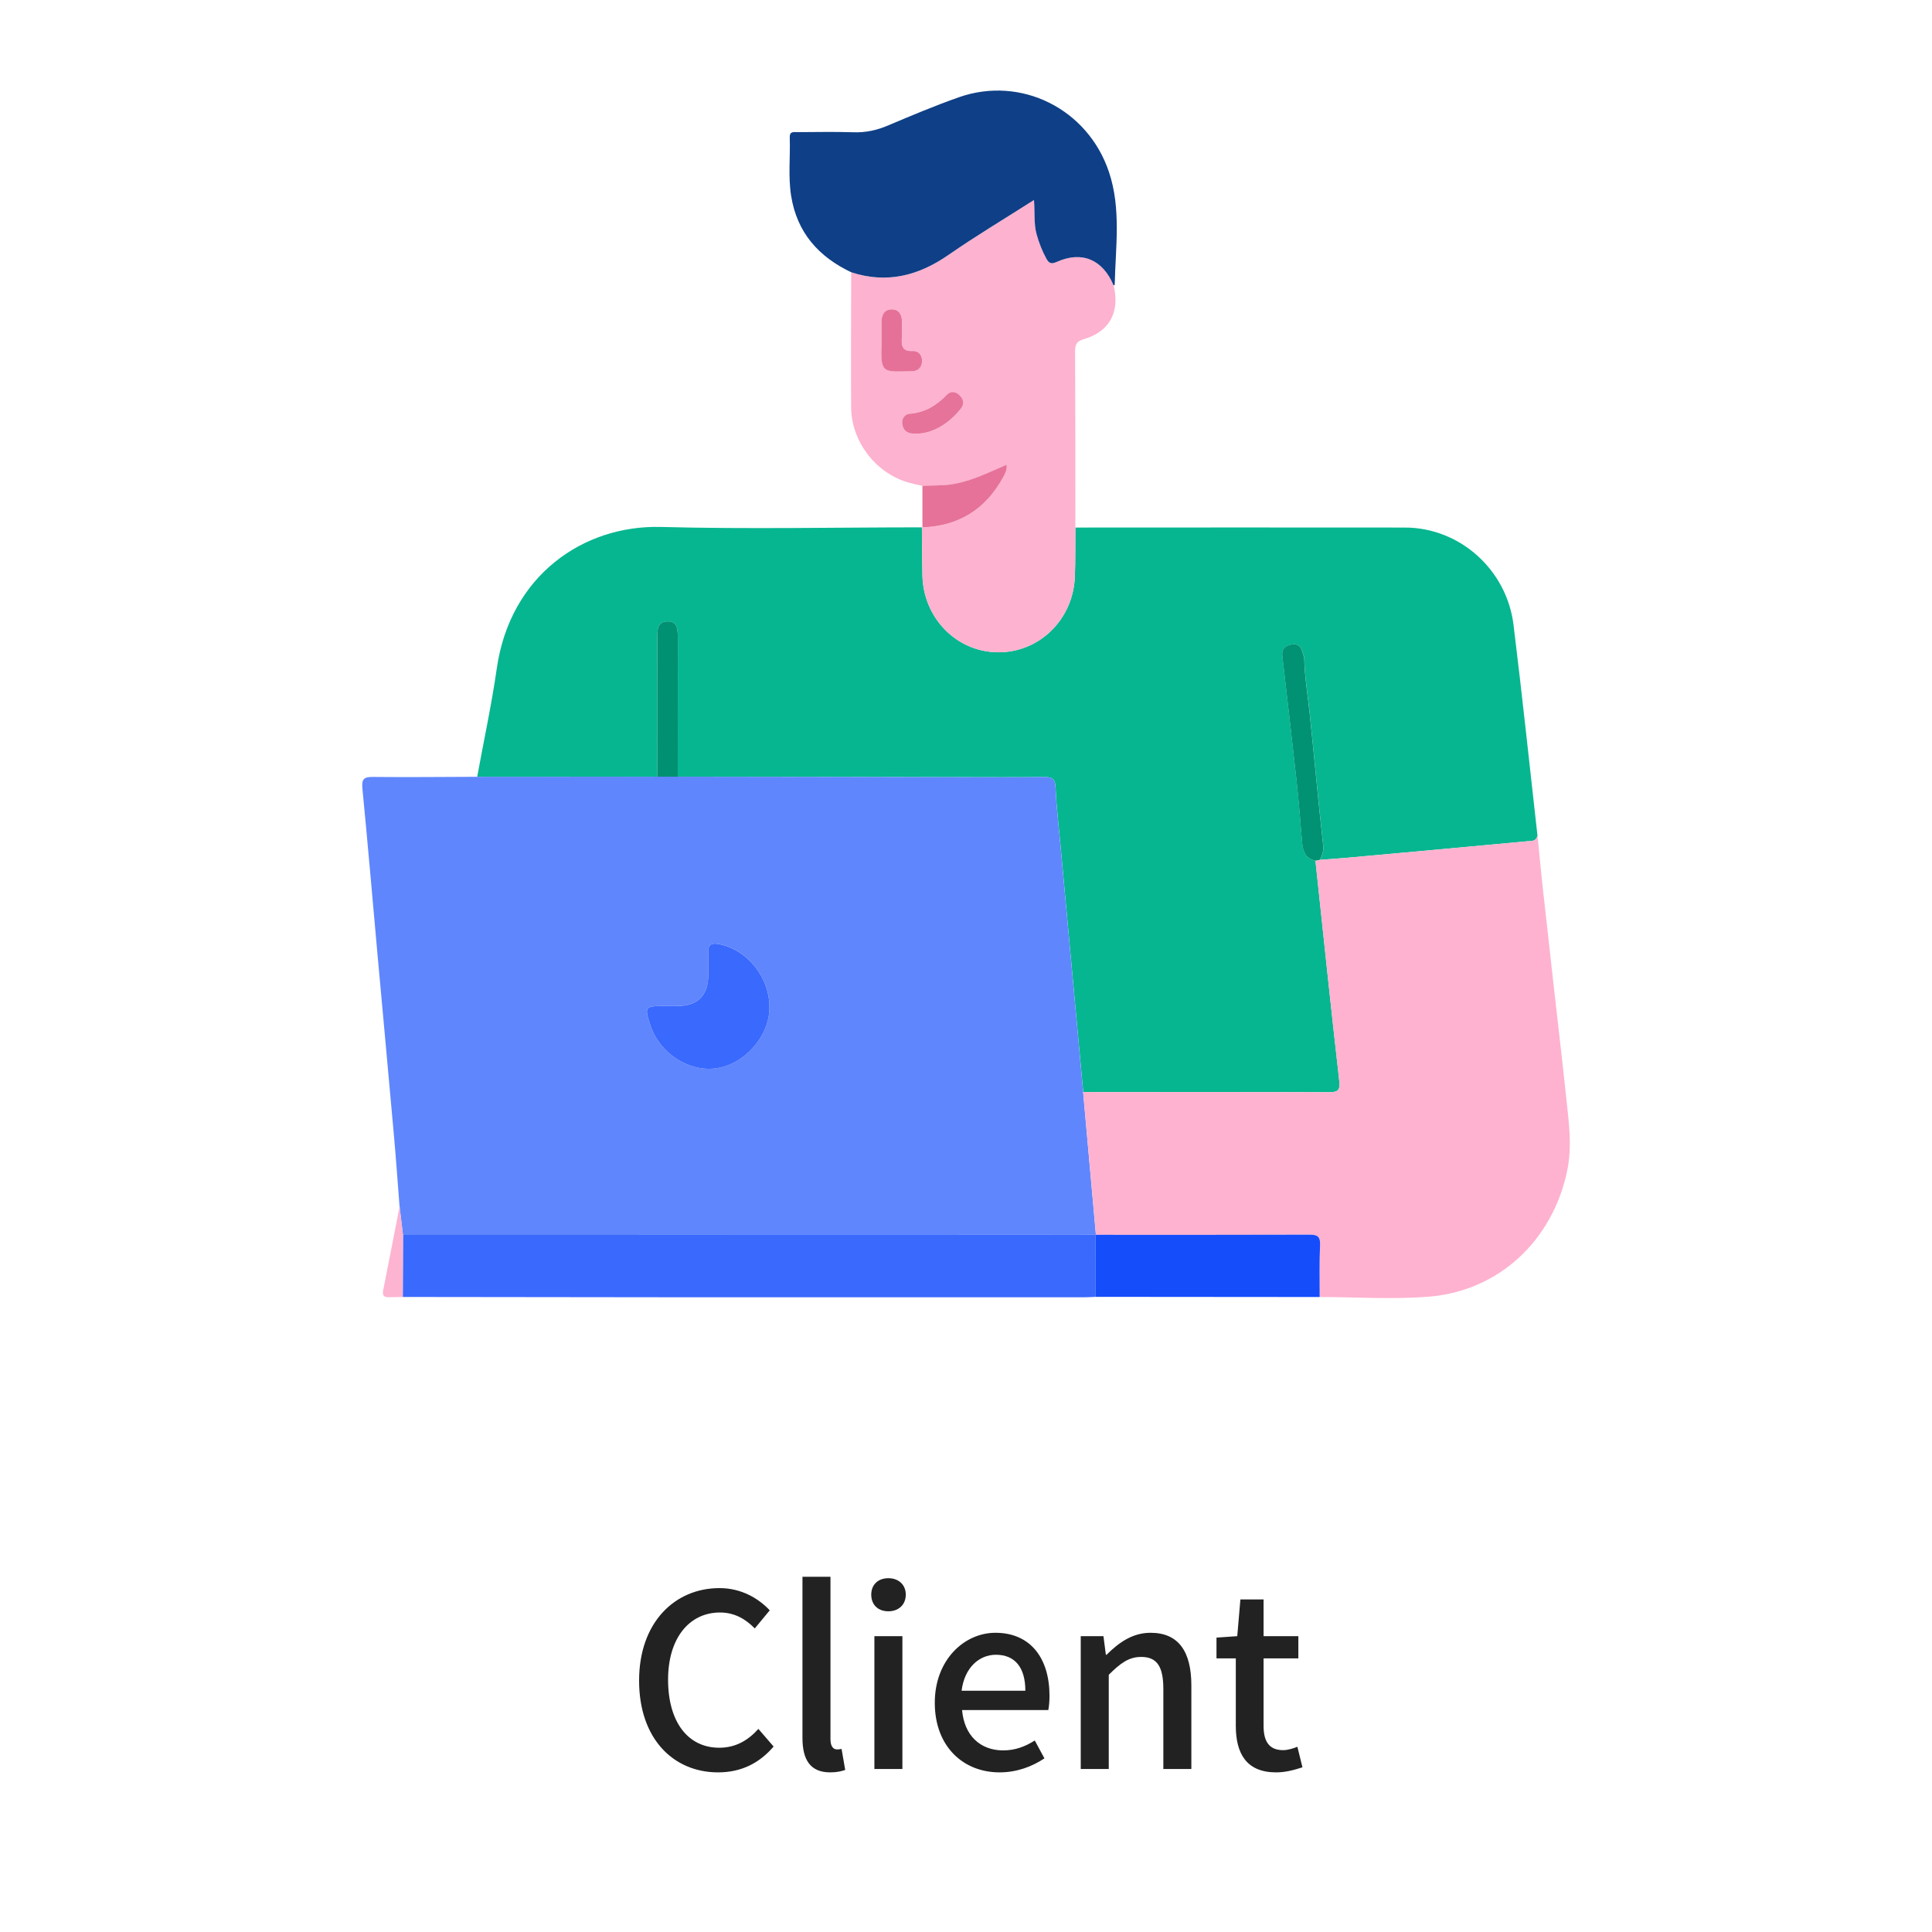 <svg width="160" height="160" viewBox="0 0 160 160" fill="none" xmlns="http://www.w3.org/2000/svg">
<g clip-path="url(#clip0_231_778)">
<path d="M127.321 69.149C126.667 63.349 126.058 57.543 125.344 51.752C124.778 47.157 120.875 43.695 116.354 43.689C107.255 43.674 98.155 43.689 89.058 43.689C89.046 45.05 89.069 46.412 89.015 47.771C88.871 51.317 86.066 54.049 82.639 54.02C79.216 53.991 76.464 51.187 76.391 47.644C76.362 46.32 76.362 44.996 76.348 43.672C69.143 43.674 61.936 43.83 54.736 43.64C48.29 43.47 42.241 47.681 41.142 55.355C40.71 58.364 40.064 61.343 39.517 64.334C44.494 64.334 49.471 64.328 54.446 64.325C54.446 60.496 54.446 56.671 54.437 52.843C54.437 52.209 54.426 51.504 55.233 51.469C56.121 51.432 56.132 52.163 56.132 52.843C56.127 56.671 56.127 60.496 56.127 64.325C63.96 64.337 71.791 64.348 79.625 64.359C81.872 64.362 84.123 64.377 86.37 64.348C87.019 64.339 87.391 64.406 87.422 65.235C87.484 66.803 87.676 68.369 87.82 69.935C88.448 76.769 89.077 83.605 89.709 90.439C96.488 90.439 103.264 90.422 110.043 90.453C110.867 90.456 110.999 90.255 110.903 89.431C110.213 83.387 109.587 77.333 108.941 71.282C108.081 71.107 107.892 70.459 107.83 69.688C107.694 68.018 107.562 66.349 107.381 64.682C107.004 61.213 106.595 57.75 106.197 54.285C106.141 53.801 106.409 53.519 106.806 53.413C107.229 53.297 107.663 53.326 107.824 53.882C107.895 54.121 108.013 54.362 108.019 54.604C108.055 56.069 108.301 57.511 108.453 58.965C108.839 62.612 109.161 66.268 109.575 69.915C109.635 70.439 109.536 70.81 109.305 71.21C110.072 71.153 110.836 71.101 111.603 71.032C116.549 70.586 121.495 70.137 126.438 69.673C126.788 69.642 127.256 69.719 127.33 69.149H127.321Z" fill="#06B690"/>
<path d="M89.703 90.436C89.075 83.603 88.443 76.766 87.814 69.932C87.67 68.366 87.478 66.8 87.416 65.232C87.385 64.406 87.013 64.339 86.365 64.345C84.117 64.374 81.87 64.359 79.619 64.357C71.786 64.345 63.955 64.334 56.121 64.322C55.56 64.322 55.001 64.322 54.44 64.322C49.463 64.322 44.486 64.328 39.512 64.331C36.63 64.339 33.745 64.374 30.863 64.342C30.096 64.334 29.941 64.555 30.014 65.324C30.451 69.78 30.829 74.244 31.232 78.703C31.698 83.841 32.174 88.98 32.631 94.118C32.803 96.043 32.938 97.975 33.088 99.901C33.181 100.689 33.274 101.481 33.37 102.273C52.007 102.273 70.644 102.267 89.28 102.264C89.771 102.264 90.264 102.247 90.755 102.238C90.403 98.306 90.05 94.371 89.698 90.439L89.703 90.436ZM58.662 80.684C58.662 80.073 58.684 79.463 58.656 78.856C58.622 78.165 58.989 78.081 59.525 78.182C61.913 78.634 63.769 80.983 63.723 83.502C63.684 85.833 61.693 88.102 59.372 88.461C57.08 88.818 54.629 87.244 53.865 84.915C53.355 83.366 53.397 83.309 55.024 83.309C55.377 83.309 55.726 83.309 56.079 83.309C57.801 83.309 58.662 82.433 58.662 80.681V80.684Z" fill="#5F86FD"/>
<path d="M89.703 90.436C90.056 94.368 90.408 98.303 90.761 102.235L90.738 102.261C96.632 102.261 102.528 102.273 108.422 102.25C109.073 102.25 109.355 102.37 109.322 103.116C109.259 104.547 109.296 105.98 109.293 107.414C112.313 107.417 115.353 107.627 118.354 107.382C124.157 106.904 128.565 102.719 129.777 97.008C130.226 94.898 129.907 92.808 129.687 90.715C129.385 87.843 129.044 84.975 128.723 82.109C128.393 79.17 128.06 76.228 127.738 73.289C127.589 71.91 127.462 70.531 127.327 69.152C127.256 69.722 126.785 69.644 126.436 69.676C121.492 70.14 116.546 70.586 111.6 71.035C110.836 71.104 110.069 71.153 109.302 71.213C109.181 71.236 109.059 71.259 108.938 71.285C109.584 77.336 110.213 83.389 110.901 89.434C110.994 90.258 110.864 90.462 110.041 90.456C103.262 90.425 96.485 90.439 89.706 90.442L89.703 90.436Z" fill="#FEB2CF"/>
<path d="M76.348 43.669C76.362 44.993 76.362 46.317 76.391 47.641C76.464 51.182 79.216 53.985 82.639 54.017C86.066 54.046 88.871 51.314 89.015 47.768C89.069 46.409 89.046 45.047 89.058 43.686C89.055 38.821 89.058 33.957 89.035 29.095C89.032 28.505 89.179 28.251 89.779 28.079C91.894 27.465 92.757 25.833 92.227 23.637C91.336 21.498 89.613 20.756 87.532 21.685C87.053 21.898 86.869 21.806 86.644 21.395C86.3 20.764 86.046 20.108 85.854 19.414C85.606 18.528 85.722 17.604 85.631 16.567C83.178 18.133 80.815 19.541 78.562 21.107C76.055 22.848 73.43 23.51 70.494 22.549C70.488 26.277 70.463 30.004 70.488 33.735C70.508 36.625 72.606 39.279 75.37 39.999C75.708 40.088 76.052 40.16 76.393 40.237C77.093 40.197 77.789 40.226 78.491 40.151C80.237 39.97 81.765 39.167 83.342 38.502C83.378 38.473 83.412 38.444 83.449 38.418L83.364 38.525C83.412 38.902 83.246 39.221 83.076 39.529C81.616 42.198 79.382 43.574 76.391 43.675L76.351 43.669H76.348ZM73.012 28.22C73.012 27.681 73.009 27.143 73.012 26.605C73.018 26.02 73.272 25.6 73.875 25.615C74.476 25.629 74.701 26.069 74.699 26.645C74.699 27.074 74.727 27.509 74.693 27.935C74.639 28.628 74.716 29.118 75.607 29.063C76.069 29.034 76.382 29.414 76.365 29.915C76.348 30.413 76.032 30.727 75.556 30.735C73.167 30.782 72.908 30.983 73.012 28.536C73.018 28.43 73.012 28.32 73.012 28.214V28.22ZM76.269 35.894C75.443 35.969 74.916 35.905 74.741 35.252C74.608 34.757 74.882 34.302 75.316 34.27C76.591 34.178 77.558 33.58 78.421 32.687C78.734 32.362 79.129 32.416 79.456 32.73C79.817 33.076 79.876 33.47 79.552 33.87C78.627 35.016 77.468 35.75 76.266 35.897L76.269 35.894Z" fill="#FDB2CF"/>
<path d="M70.491 22.546C73.43 23.508 76.052 22.845 78.559 21.104C80.815 19.538 83.175 18.13 85.629 16.564C85.719 17.601 85.603 18.525 85.851 19.411C86.046 20.105 86.3 20.761 86.641 21.392C86.867 21.806 87.05 21.898 87.529 21.683C89.608 20.756 91.33 21.498 92.224 23.634C92.255 23.617 92.315 23.602 92.315 23.585C92.385 20.456 92.862 17.29 91.838 14.242C90.084 9.003 84.54 6.251 79.413 8.053C77.428 8.752 75.483 9.57 73.54 10.393C72.612 10.787 71.692 10.989 70.686 10.954C69.141 10.902 67.595 10.94 66.047 10.943C65.745 10.943 65.387 10.853 65.404 11.377C65.458 12.989 65.263 14.61 65.517 16.21C65.999 19.267 67.804 21.268 70.486 22.543L70.491 22.546Z" fill="#0F3F86"/>
<path d="M90.761 102.235C90.27 102.244 89.777 102.261 89.286 102.261C70.649 102.264 52.012 102.267 33.375 102.27C33.37 103.982 33.364 105.695 33.356 107.408C40.845 107.417 48.335 107.431 55.825 107.434C67.147 107.44 78.472 107.434 89.794 107.434C90.109 107.434 90.425 107.411 90.741 107.399C90.741 105.687 90.741 103.974 90.738 102.261L90.761 102.235Z" fill="#3A69FE"/>
<path d="M90.738 102.261C90.738 103.974 90.738 105.687 90.741 107.399C96.925 107.405 103.106 107.408 109.291 107.414C109.293 105.98 109.257 104.547 109.322 103.116C109.355 102.37 109.073 102.247 108.422 102.25C102.528 102.27 96.632 102.261 90.738 102.261Z" fill="#154DFB"/>
<path d="M83.339 38.499C81.76 39.164 80.234 39.964 78.489 40.148C77.786 40.22 77.09 40.194 76.391 40.235C76.391 41.38 76.391 42.526 76.391 43.672C79.382 43.571 81.616 42.195 83.076 39.526C83.246 39.218 83.415 38.899 83.364 38.522L83.342 38.499H83.339Z" fill="#E67299"/>
<path d="M33.356 107.411C33.361 105.698 33.367 103.985 33.376 102.273C33.282 101.481 33.189 100.692 33.093 99.901C32.642 102.218 32.2 104.535 31.734 106.849C31.644 107.299 31.813 107.44 32.208 107.431C32.592 107.425 32.975 107.417 33.356 107.411Z" fill="#FCB4D1"/>
<path d="M108.935 71.279C109.056 71.257 109.178 71.234 109.299 71.208C109.53 70.808 109.629 70.433 109.57 69.912C109.155 66.268 108.837 62.612 108.447 58.962C108.292 57.509 108.05 56.066 108.013 54.601C108.007 54.36 107.886 54.121 107.819 53.879C107.658 53.323 107.224 53.297 106.801 53.41C106.406 53.516 106.138 53.798 106.191 54.282C106.589 57.748 106.998 61.211 107.376 64.679C107.556 66.343 107.689 68.015 107.824 69.685C107.886 70.453 108.075 71.104 108.935 71.279Z" fill="#009273"/>
<path d="M54.446 64.322C55.007 64.322 55.565 64.322 56.127 64.322C56.127 60.494 56.127 56.668 56.132 52.84C56.132 52.16 56.124 51.429 55.233 51.467C54.426 51.501 54.437 52.206 54.437 52.84C54.446 56.668 54.443 60.494 54.446 64.322Z" fill="#009072"/>
<path d="M58.662 80.684C58.662 82.436 57.801 83.312 56.079 83.312C55.726 83.312 55.377 83.312 55.024 83.312C53.4 83.312 53.357 83.369 53.865 84.918C54.629 87.244 57.077 88.821 59.372 88.464C61.693 88.105 63.684 85.833 63.723 83.505C63.769 80.983 61.913 78.637 59.525 78.185C58.989 78.084 58.622 78.168 58.656 78.859C58.684 79.466 58.662 80.079 58.662 80.686V80.684Z" fill="#3A69FE"/>
<path d="M73.009 28.22C73.009 28.326 73.012 28.436 73.009 28.542C72.905 30.992 73.165 30.787 75.553 30.741C76.029 30.733 76.345 30.419 76.362 29.921C76.379 29.417 76.066 29.04 75.604 29.069C74.716 29.121 74.636 28.634 74.69 27.94C74.724 27.512 74.693 27.08 74.696 26.651C74.698 26.072 74.473 25.635 73.872 25.62C73.272 25.606 73.015 26.026 73.009 26.611C73.004 27.149 73.009 27.687 73.009 28.225V28.22Z" fill="#E57199"/>
<path d="M76.269 35.894C77.468 35.747 78.627 35.013 79.555 33.867C79.879 33.467 79.817 33.073 79.459 32.727C79.132 32.414 78.737 32.362 78.424 32.684C77.561 33.58 76.591 34.178 75.319 34.267C74.885 34.299 74.608 34.754 74.744 35.249C74.918 35.902 75.446 35.966 76.272 35.891L76.269 35.894Z" fill="#E6739A"/>
<path d="M83.364 38.525L83.449 38.418C83.412 38.447 83.378 38.476 83.342 38.502L83.364 38.525Z" fill="#E67299"/>
</g>
<path d="M59.467 146.78C55.787 146.78 52.927 144.02 52.927 139.18C52.927 134.38 55.867 131.52 59.587 131.52C61.427 131.52 62.847 132.4 63.747 133.36L62.507 134.86C61.747 134.08 60.827 133.54 59.627 133.54C57.087 133.54 55.327 135.66 55.327 139.1C55.327 142.6 56.967 144.74 59.567 144.74C60.907 144.74 61.947 144.14 62.807 143.18L64.067 144.64C62.887 146.02 61.387 146.78 59.467 146.78ZM68.756 146.78C67.076 146.78 66.456 145.7 66.456 143.92V130.58H68.776V144.04C68.776 144.66 69.036 144.88 69.316 144.88C69.416 144.88 69.496 144.88 69.696 144.84L69.996 146.58C69.696 146.68 69.336 146.78 68.756 146.78ZM72.413 146.5V135.5H74.733V146.5H72.413ZM73.573 133.44C72.713 133.44 72.153 132.9 72.153 132.06C72.153 131.24 72.713 130.7 73.573 130.7C74.413 130.7 75.013 131.24 75.013 132.06C75.013 132.9 74.413 133.44 73.573 133.44ZM82.775 146.78C79.775 146.78 77.415 144.64 77.415 141.02C77.415 137.44 79.875 135.22 82.435 135.22C85.335 135.22 86.915 137.32 86.915 140.44C86.915 140.9 86.875 141.34 86.815 141.62H79.675C79.855 143.72 81.175 144.96 83.075 144.96C84.055 144.96 84.875 144.66 85.695 144.14L86.495 145.62C85.475 146.3 84.215 146.78 82.775 146.78ZM79.635 140.02H84.915C84.915 138.12 84.075 137.04 82.475 137.04C81.095 137.04 79.875 138.1 79.635 140.02ZM89.503 146.5V135.5H91.383L91.583 137.04H91.643C92.643 136.04 93.783 135.22 95.283 135.22C97.623 135.22 98.663 136.8 98.663 139.58V146.5H96.343V139.88C96.343 137.96 95.783 137.22 94.503 137.22C93.483 137.22 92.783 137.74 91.823 138.7V146.5H89.503ZM105.684 146.78C103.224 146.78 102.344 145.22 102.344 142.92V137.34H100.744V135.62L102.464 135.5L102.724 132.46H104.644V135.5H107.524V137.34H104.644V142.94C104.644 144.24 105.124 144.94 106.264 144.94C106.644 144.94 107.104 144.8 107.444 144.66L107.864 146.36C107.244 146.56 106.504 146.78 105.684 146.78Z" fill="#222222"/>
<defs>
<clipPath id="clip0_231_778">
<rect width="100" height="100" fill="white" transform="matrix(-1 0 0 1 130 7.5)"/>
</clipPath>
</defs>
</svg>

